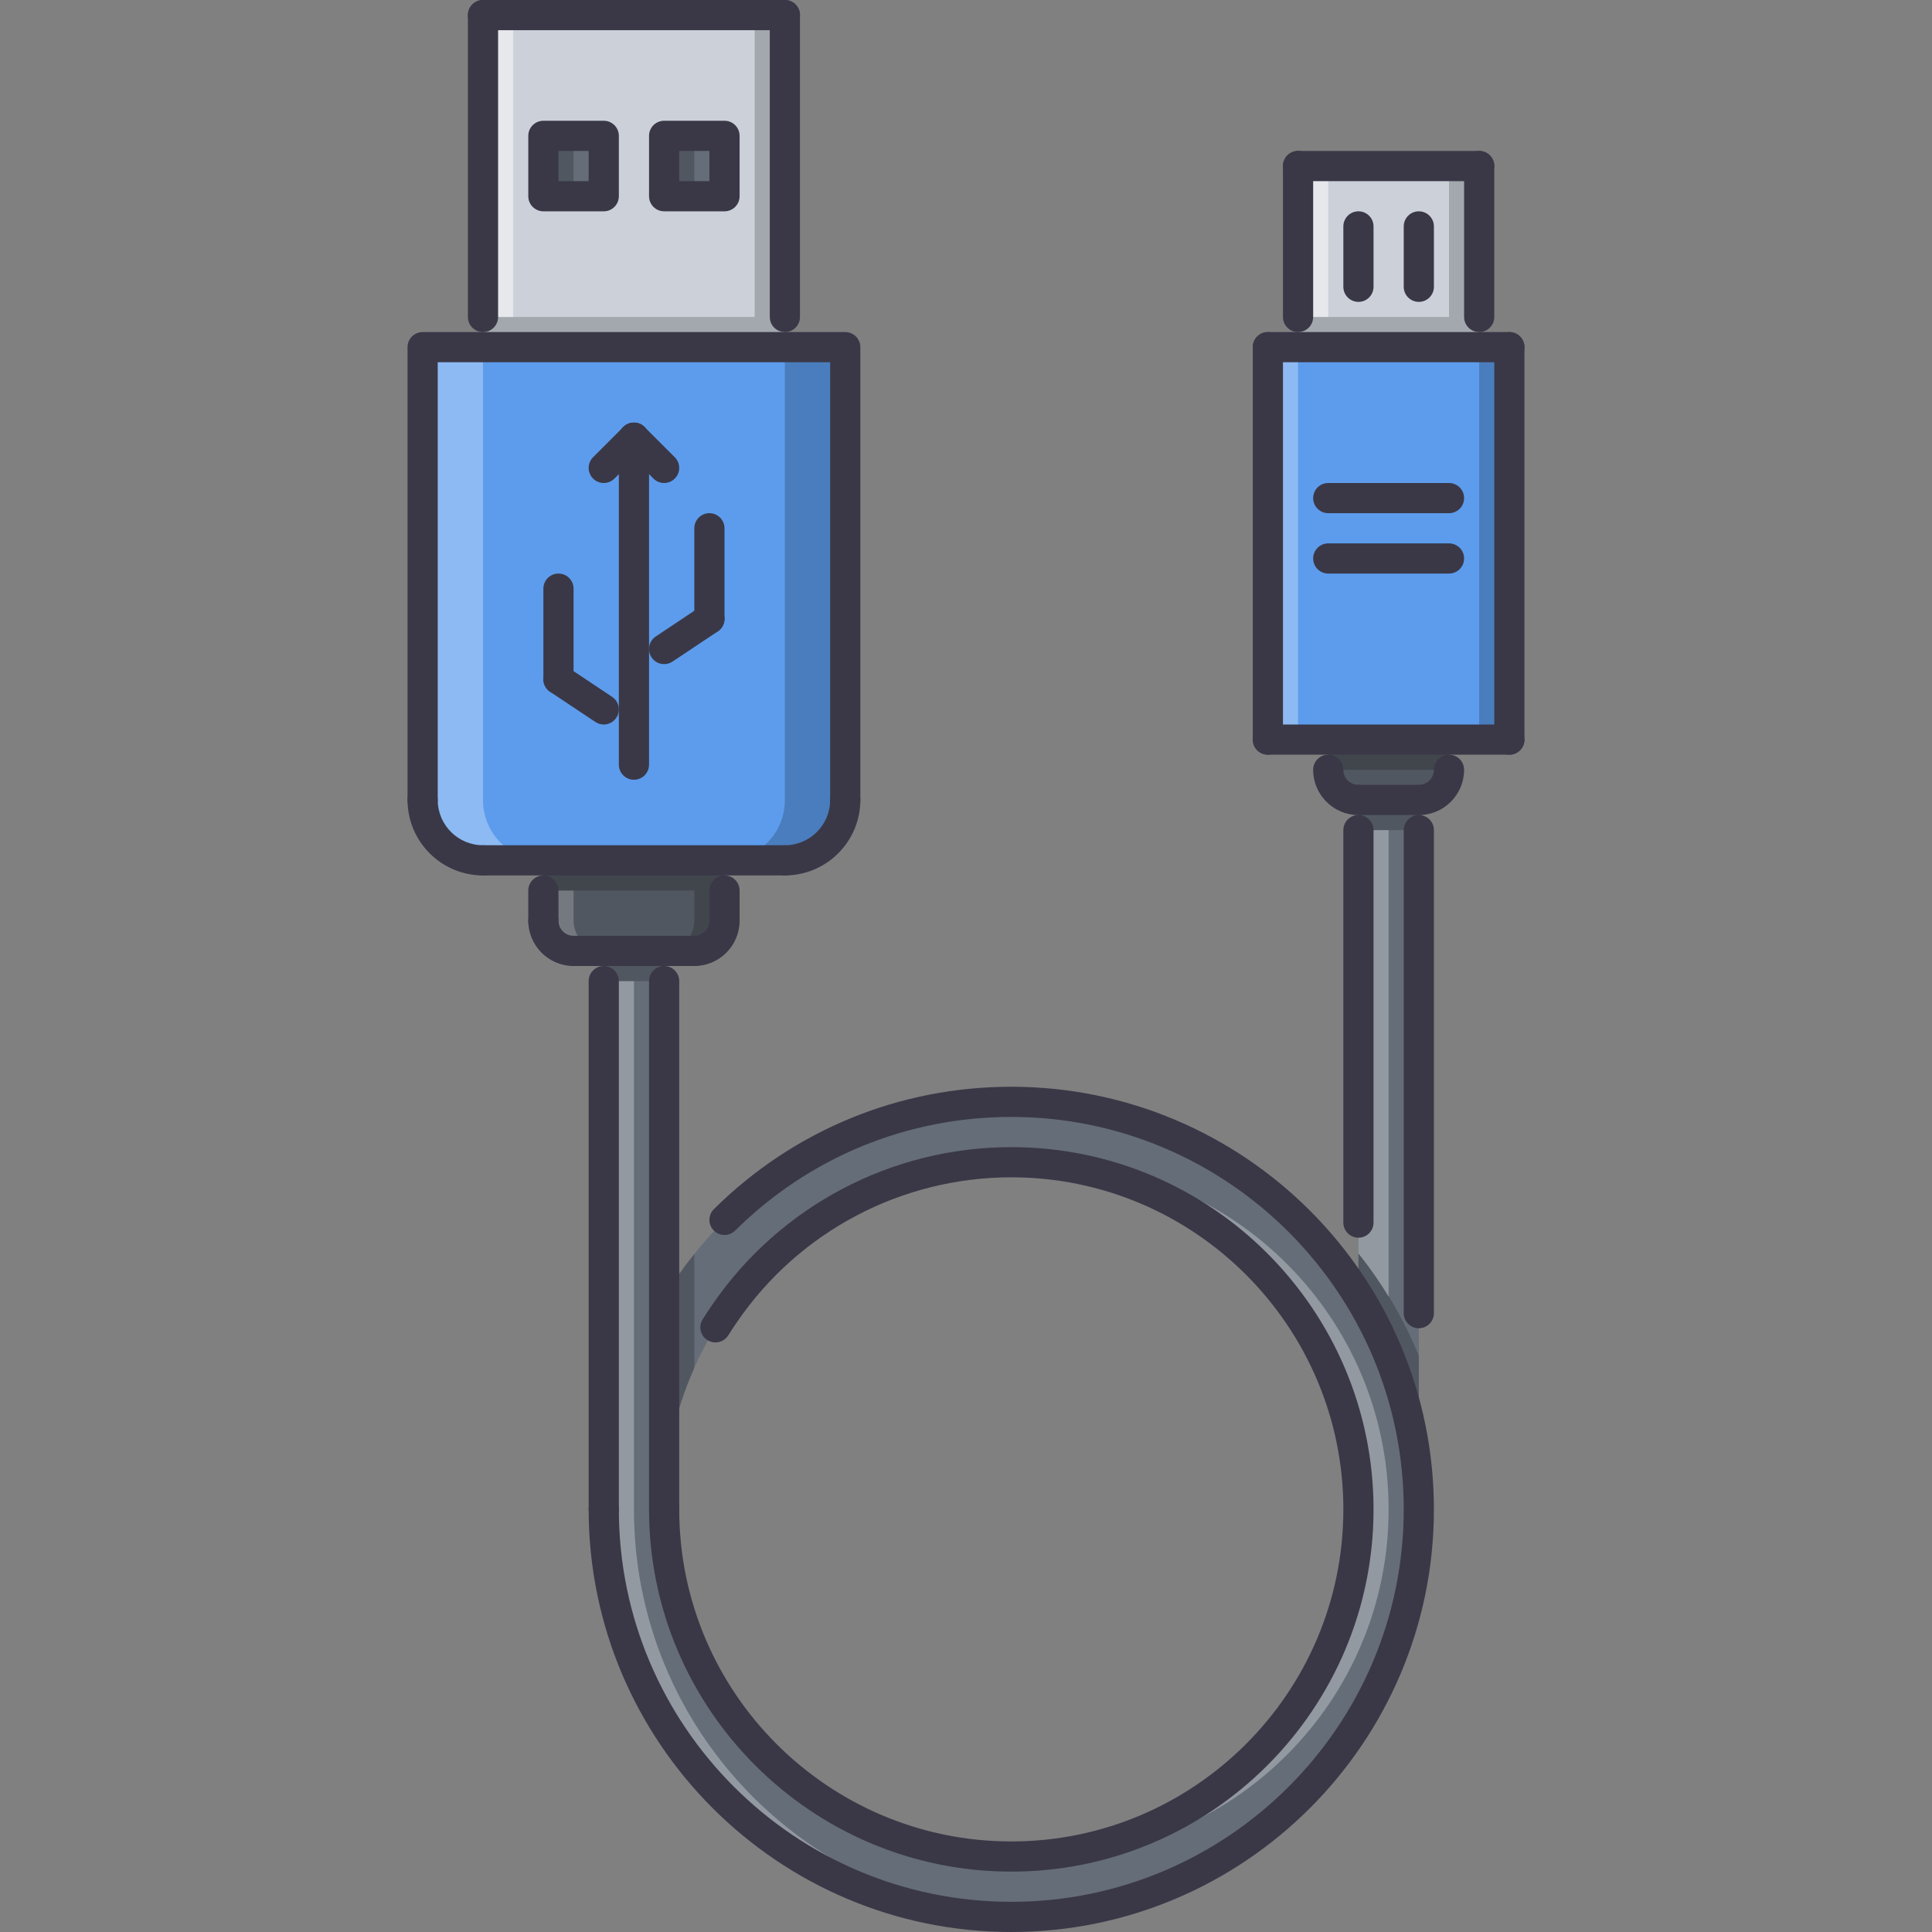 <?xml version="1.0" encoding="iso-8859-1"?>
<!-- Generator: Adobe Illustrator 19.0.0, SVG Export Plug-In . SVG Version: 6.00 Build 0)  -->
<svg version="1.1" id="Capa_1" xmlns="http://www.w3.org/2000/svg" xmlns:xlink="http://www.w3.org/1999/xlink" x="0px" y="0px"
	 viewBox="0 0 511.969 511.969" style="enable-background:new 0 0 511.969 511.969;" xml:space="preserve">
<rect x="0" y="0" width="511.969" height="511.969" fill="#808080" stroke="none"/>
<rect x="359.975" y="211.985" style="fill:#656D78;" width="15.998" height="187.99"/>
<g style="opacity:0.2;">
	<path d="M375.978,359.268c-4.016-9.844-9.422-18.96-15.998-27.101v30.404c5.102,11.437,7.998,24.077,7.998,37.404h8V359.268z"/>
</g>
<g>
	<rect x="343.975" y="43.995" style="fill:#CCD1D9;" width="47.998" height="47.997"/>
	<rect x="127.995" y="4.005" style="fill:#CCD1D9;" width="79.995" height="87.994"/>
</g>
<rect x="335.975" y="91.995" style="fill:#5D9CEC;" width="63.996" height="103.99"/>
<path style="fill:#656D78;" d="M143.993,227.987v15.999c0,4.398,3.601,7.999,8,7.999h31.998c4.398,0,8-3.601,8-7.999v-15.999
	H143.993z"/>
<g style="opacity:0.2;">
	<path d="M143.993,227.987v15.999c0,4.398,3.601,7.999,8,7.999h31.998c4.398,0,8-3.601,8-7.999v-15.999H143.993z"/>
</g>
<g style="opacity:0.2;">
	<path style="fill:#FFFFFF;" d="M151.992,243.986v-8h-8v8c0,4.398,3.601,7.999,8,7.999h8
		C155.594,251.985,151.992,248.384,151.992,243.986z"/>
</g>
<g style="opacity:0.2;">
	<path d="M183.99,243.986v-8h8v8c0,4.398-3.601,7.999-8,7.999h-8C180.389,251.985,183.99,248.384,183.99,243.986z"/>
</g>
<g style="opacity:0.2;">
	<rect x="143.995" y="227.985" width="47.997" height="7.999"/>
</g>
<path style="fill:#656D78;" d="M351.979,195.989v7.999c0,4.398,3.602,8,8,8h15.998c4.398,0,8-3.602,8-8v-7.999H351.979z"/>
<g style="opacity:0.2;">
	<path d="M351.979,195.989v7.999c0,4.398,3.602,8,8,8h15.998c4.398,0,8-3.602,8-8v-7.999H351.979z"/>
</g>
<g style="opacity:0.2;">
	<rect x="351.975" y="195.985" width="31.998" height="7.999"/>
</g>
<path style="fill:#656D78;" d="M267.986,291.983c-38.963,0-73.004,20.701-91.995,51.637v-91.635h-15.999v147.991
	c0,59.645,48.349,107.993,107.994,107.993s107.992-48.349,107.992-107.993S327.63,291.983,267.986,291.983z M267.986,491.97
	c-50.802,0-91.995-41.192-91.995-91.994s41.193-91.994,91.995-91.994c50.801,0,91.994,41.192,91.994,91.994
	S318.786,491.97,267.986,491.97z"/>
<g style="opacity:0.3;">
	<path style="fill:#FFFFFF;" d="M271.983,491.767c1.336,0.063,2.648,0.203,4,0.203c50.803,0,91.994-41.192,91.994-91.994
		s-41.191-91.994-91.994-91.994c-1.352,0-2.664,0.141-4,0.203c48.936,2.108,87.996,42.341,87.996,91.791
		S320.919,489.659,271.983,491.767z"/>
	<path style="fill:#FFFFFF;" d="M167.991,399.976V259.985h-8v139.991c0,59.645,48.349,107.993,107.994,107.993
		c1.352,0,2.654-0.156,3.998-0.203C214.206,505.649,167.991,458.269,167.991,399.976z"/>
</g>
<path style="fill:#5D9CEC;" d="M127.993,91.995h79.995h15.999v119.993c0,8.882-7.121,15.999-15.999,15.999h-79.995
	c-8.878,0-15.999-7.117-15.999-15.999V91.995H127.993z"/>
<g style="opacity:0.3;">
	<path style="fill:#FFFFFF;" d="M127.993,211.988V91.995h-15.999v119.993c0,8.882,7.121,15.999,15.999,15.999h15.999
		C135.114,227.987,127.993,220.87,127.993,211.988z"/>
</g>
<g style="opacity:0.2;">
	<path d="M207.989,211.988V91.995h15.999v119.993c0,8.882-7.121,15.999-15.999,15.999H191.99
		C200.868,227.987,207.989,220.87,207.989,211.988z"/>
</g>
<rect x="143.995" y="35.995" style="fill:#656D78;" width="15.999" height="15.999"/>
<g style="opacity:0.2;">
	<rect x="143.995" y="35.995" width="8" height="15.999"/>
</g>
<rect x="175.986" y="35.995" style="fill:#656D78;" width="15.999" height="15.999"/>
<g style="opacity:0.2;">
	<rect x="175.986" y="35.995" width="8" height="15.999"/>
</g>
<g style="opacity:0.2;">
	<rect x="127.995" y="83.995" width="79.995" height="7.999"/>
</g>
<g style="opacity:0.2;">
	<rect x="343.975" y="83.995" width="47.998" height="7.999"/>
</g>
<g style="opacity:0.5;">
	<rect x="127.995" y="4.005" style="fill:#FFFFFF;" width="8" height="79.995"/>
</g>
<g style="opacity:0.2;">
	<rect x="199.986" y="4.005" width="8" height="79.995"/>
</g>
<g style="opacity:0.2;">
	<rect x="383.975" y="43.995" width="8" height="39.998"/>
</g>
<g style="opacity:0.5;">
	<rect x="343.975" y="43.995" style="fill:#FFFFFF;" width="8" height="39.998"/>
</g>
<g style="opacity:0.3;">
	<rect x="335.975" y="91.995" style="fill:#FFFFFF;" width="8" height="103.99"/>
</g>
<g style="opacity:0.2;">
	<rect x="391.975" y="91.995" width="7.998" height="103.99"/>
</g>
<g style="opacity:0.2;">
	<rect x="159.995" y="251.985" width="15.999" height="8"/>
</g>
<g style="opacity:0.2;">
	<rect x="359.975" y="211.985" width="15.998" height="7.999"/>
</g>
<g style="opacity:0.3;">
	<path style="fill:#FFFFFF;" d="M367.978,343.62V219.987h-7.998v112.181C362.901,335.785,365.535,339.636,367.978,343.62z"/>
</g>
<g style="opacity:0.2;">
	<path d="M183.99,332.293c-2.895,3.594-5.574,7.375-8,11.327v56.356c0-13.327,2.898-25.968,8-37.404V332.293z"/>
</g>
<g>
	<path style="fill:#3A3847;" d="M223.988,215.987c-2.21,0-4-1.789-4-4V95.995H115.994v115.993c0,2.21-1.789,4-4,4s-4-1.789-4-4
		V91.995c0-2.21,1.789-4,4-4h111.993c2.21,0,4,1.789,4,4v119.993C227.987,214.198,226.198,215.987,223.988,215.987z"/>
	<path style="fill:#3A3847;" d="M127.993,87.995c-2.21,0-4-1.789-4-4V4.001c0-2.211,1.789-4,4-4s4,1.789,4,4v79.995
		C131.993,86.206,130.204,87.995,127.993,87.995z"/>
	<path style="fill:#3A3847;" d="M207.989,8h-79.995c-2.21,0-4-1.789-4-4s1.789-4,4-4h79.995c2.21,0,4,1.789,4,4
		C211.988,6.211,210.199,8,207.989,8z"/>
	<path style="fill:#3A3847;" d="M207.989,87.995c-2.21,0-4-1.789-4-4V4.001c0-2.211,1.789-4,4-4s4,1.789,4,4v79.995
		C211.988,86.206,210.199,87.995,207.989,87.995z"/>
	<path style="fill:#3A3847;" d="M159.992,55.997h-15.999c-2.21,0-4-1.789-4-4V35.999c0-2.211,1.789-4,4-4h15.999c2.21,0,4,1.789,4,4
		v15.999C163.991,54.208,162.202,55.997,159.992,55.997z M147.992,47.998h8v-8h-8V47.998z"/>
	<path style="fill:#3A3847;" d="M191.99,55.997h-15.999c-2.21,0-4-1.789-4-4V35.999c0-2.211,1.789-4,4-4h15.999c2.21,0,4,1.789,4,4
		v15.999C195.989,54.208,194.2,55.997,191.99,55.997z M179.99,47.998h8v-8h-8V47.998z"/>
	<path style="fill:#3A3847;" d="M127.993,231.986c-11.027,0-19.999-8.968-19.999-19.999c0-2.211,1.789-4,4-4s4,1.789,4,4
		c0,6.616,5.383,11.999,12,11.999c2.21,0,4,1.789,4,4C131.993,230.197,130.204,231.986,127.993,231.986z"/>
	<path style="fill:#3A3847;" d="M207.989,231.986c-2.21,0-4-1.789-4-4s1.789-4,4-4c6.617,0,12-5.383,12-11.999c0-2.211,1.789-4,4-4
		s4,1.789,4,4C227.987,223.018,219.016,231.986,207.989,231.986z"/>
	<path style="fill:#3A3847;" d="M207.989,231.986h-79.995c-2.21,0-4-1.789-4-4s1.789-4,4-4h79.995c2.21,0,4,1.789,4,4
		C211.988,230.197,210.199,231.986,207.989,231.986z"/>
	<path style="fill:#3A3847;" d="M143.993,247.985c-2.21,0-4-1.789-4-4v-8c0-2.21,1.789-4,4-4s4,1.789,4,4v8
		C147.992,246.196,146.202,247.985,143.993,247.985z"/>
	<path style="fill:#3A3847;" d="M191.99,247.985c-2.21,0-4-1.789-4-4v-8c0-2.21,1.789-4,4-4s4,1.789,4,4v8
		C195.989,246.196,194.2,247.985,191.99,247.985z"/>
	<path style="fill:#3A3847;" d="M151.992,255.985c-6.617,0-11.999-5.383-11.999-11.999c0-2.211,1.789-4,4-4s4,1.789,4,4
		c0,2.203,1.793,4,4,4c2.211,0,4,1.789,4,4C155.992,254.196,154.202,255.985,151.992,255.985z"/>
	<path style="fill:#3A3847;" d="M183.99,255.985c-2.211,0-4-1.789-4-4c0-2.21,1.789-4,4-4c2.207,0,4-1.797,4-4c0-2.211,1.789-4,4-4
		s4,1.789,4,4C195.989,250.602,190.607,255.985,183.99,255.985z"/>
	<path style="fill:#3A3847;" d="M183.99,255.985h-31.998c-2.211,0-4-1.789-4-4c0-2.21,1.789-4,4-4h31.998c2.211,0,4,1.789,4,4
		S186.201,255.985,183.99,255.985z"/>
	<path style="fill:#3A3847;" d="M159.992,403.976c-2.21,0-4-1.789-4-4V259.985c0-2.211,1.789-4,4-4s4,1.789,4,4v139.991
		C163.991,402.187,162.202,403.976,159.992,403.976z"/>
	<path style="fill:#3A3847;" d="M175.991,403.976c-2.21,0-4-1.789-4-4V259.985c0-2.211,1.789-4,4-4s4,1.789,4,4v139.991
		C179.99,402.187,178.201,403.976,175.991,403.976z"/>
	<path style="fill:#3A3847;" d="M375.978,351.979c-2.211,0-4-1.789-4-4V219.987c0-2.21,1.789-4,4-4s4,1.789,4,4v127.992
		C379.978,350.19,378.189,351.979,375.978,351.979z"/>
	<path style="fill:#3A3847;" d="M359.979,327.981c-2.211,0-4-1.789-4-4V219.987c0-2.21,1.789-4,4-4s4,1.789,4,4v103.994
		C363.979,326.192,362.19,327.981,359.979,327.981z"/>
	<path style="fill:#3A3847;" d="M167.991,206.629c-2.211,0-4-1.789-4-4v-86.635c0-2.211,1.789-4,4-4s4,1.789,4,4v86.635
		C171.991,204.839,170.202,206.629,167.991,206.629z"/>
	<path style="fill:#3A3847;" d="M187.99,167.99c-2.211,0-4-1.789-4-4v-23.999c0-2.21,1.789-4,4-4c2.21,0,4,1.789,4,4v23.999
		C191.99,166.201,190.201,167.99,187.99,167.99z"/>
	<path style="fill:#3A3847;" d="M175.995,175.99c-1.293,0-2.562-0.625-3.332-1.781c-1.227-1.836-0.73-4.32,1.109-5.546l11.999-8
		c1.844-1.234,4.316-0.734,5.546,1.109c1.227,1.836,0.73,4.32-1.109,5.546l-12,8C177.525,175.771,176.757,175.99,175.995,175.99z"/>
	<path style="fill:#3A3847;" d="M147.992,183.989c-2.21,0-4-1.789-4-4V155.99c0-2.21,1.789-4,4-4s4,1.789,4,4v23.999
		C151.992,182.2,150.202,183.989,147.992,183.989z"/>
	<path style="fill:#3A3847;" d="M159.988,191.989c-0.762,0-1.531-0.219-2.214-0.672l-12-8c-1.84-1.227-2.336-3.71-1.109-5.546
		c1.219-1.836,3.703-2.336,5.546-1.109l11.999,8c1.84,1.227,2.336,3.71,1.109,5.546
		C162.549,191.364,161.281,191.989,159.988,191.989z"/>
	<path style="fill:#3A3847;" d="M159.992,127.993c-1.023,0-2.046-0.391-2.828-1.172c-1.563-1.563-1.563-4.094,0-5.656l7.999-8
		c1.563-1.563,4.094-1.563,5.656,0s1.563,4.094,0,5.656l-8,8C162.038,127.602,161.015,127.993,159.992,127.993z"/>
	<path style="fill:#3A3847;" d="M175.991,127.993c-1.023,0-2.046-0.391-2.828-1.172l-8-8c-1.563-1.562-1.563-4.093,0-5.656
		s4.094-1.563,5.656,0l7.999,8c1.563,1.562,1.563,4.093,0,5.656C178.036,127.602,177.014,127.993,175.991,127.993z"/>
	<path style="fill:#3A3847;" d="M359.979,215.987c-6.617,0-12-5.382-12-12c0-2.21,1.789-4,4-4s4,1.789,4,4c0,2.203,1.797,4,4,4
		c2.211,0,4,1.789,4,4S362.19,215.987,359.979,215.987z"/>
	<path style="fill:#3A3847;" d="M375.978,215.987c-2.211,0-4-1.789-4-4s1.789-4,4-4c2.203,0,4-1.797,4-4c0-2.21,1.789-4,4-4
		s4,1.789,4,4C387.978,210.605,382.595,215.987,375.978,215.987z"/>
	<path style="fill:#3A3847;" d="M375.978,215.987H359.98c-2.211,0-4-1.789-4-4s1.789-4,4-4h15.998c2.211,0,4,1.789,4,4
		S378.189,215.987,375.978,215.987z"/>
	<path style="fill:#3A3847;" d="M399.975,199.988h-63.996c-2.209,0-3.998-1.789-3.998-4s1.789-4,3.998-4h63.996c2.211,0,4,1.789,4,4
		S402.186,199.988,399.975,199.988z"/>
	<path style="fill:#3A3847;" d="M399.975,199.988c-2.209,0-3.998-1.789-3.998-4V91.995c0-2.21,1.789-4,3.998-4c2.211,0,4,1.789,4,4
		v103.994C403.975,198.199,402.186,199.988,399.975,199.988z"/>
	<path style="fill:#3A3847;" d="M335.979,199.988c-2.209,0-3.998-1.789-3.998-4V91.995c0-2.21,1.789-4,3.998-4c2.211,0,4,1.789,4,4
		v103.994C339.979,198.199,338.19,199.988,335.979,199.988z"/>
	<path style="fill:#3A3847;" d="M399.975,95.995h-63.996c-2.209,0-3.998-1.789-3.998-4c0-2.21,1.789-4,3.998-4h63.996
		c2.211,0,4,1.789,4,4S402.186,95.995,399.975,95.995z"/>
	<path style="fill:#3A3847;" d="M343.979,87.995c-2.211,0-4-1.789-4-4V43.998c0-2.21,1.789-4,4-4s4,1.789,4,4v39.998
		C347.979,86.206,346.19,87.995,343.979,87.995z"/>
	<path style="fill:#3A3847;" d="M391.978,47.998H343.98c-2.211,0-4-1.789-4-4c0-2.21,1.789-4,4-4h47.998c2.211,0,4,1.789,4,4
		S394.189,47.998,391.978,47.998z"/>
	<path style="fill:#3A3847;" d="M391.978,87.995c-2.211,0-4-1.789-4-4V43.998c0-2.21,1.789-4,4-4s4,1.789,4,4v39.998
		C395.978,86.206,394.189,87.995,391.978,87.995z"/>
	<path style="fill:#3A3847;" d="M359.979,79.996c-2.211,0-4-1.789-4-4V59.997c0-2.21,1.789-4,4-4s4,1.789,4,4v15.999
		C363.979,78.207,362.19,79.996,359.979,79.996z"/>
	<path style="fill:#3A3847;" d="M375.978,79.996c-2.211,0-4-1.789-4-4V59.997c0-2.21,1.789-4,4-4s4,1.789,4,4v15.999
		C379.978,78.207,378.189,79.996,375.978,79.996z"/>
	<path style="fill:#3A3847;" d="M267.986,511.969c-61.755,0-111.994-50.239-111.994-111.993c0-2.211,1.789-4,4-4s4,1.789,4,4
		c0,57.341,46.649,103.993,103.995,103.993c57.34,0,103.992-46.652,103.992-103.993s-46.653-103.993-103.993-103.993
		c-27.608,0-53.595,10.694-73.18,30.123c-1.574,1.547-4.105,1.531-5.655-0.023c-1.555-1.57-1.547-4.102,0.023-5.664
		c21.092-20.913,49.079-32.436,78.812-32.436c61.754,0,111.992,50.239,111.992,111.993S329.74,511.969,267.986,511.969z"/>
	<path style="fill:#3A3847;" d="M267.986,495.97c-52.931,0-95.995-43.06-95.995-95.994c0-2.211,1.789-4,4-4s4,1.789,4,4
		c0,48.521,39.475,87.995,87.996,87.995c48.52,0,87.994-39.475,87.994-87.995s-39.475-87.995-87.995-87.995
		c-29.046,0-56.193,14.305-72.618,38.264c-0.848,1.227-1.617,2.375-2.378,3.602c-1.168,1.875-3.625,2.445-5.511,1.289
		c-1.875-1.172-2.449-3.633-1.285-5.508c0.832-1.336,1.664-2.578,2.578-3.914c17.917-26.131,47.528-41.731,79.214-41.731
		c52.934,0,95.994,43.06,95.994,95.994S320.919,495.97,267.986,495.97z"/>
	<path style="fill:#3A3847;" d="M383.978,135.992H351.98c-2.211,0-4-1.789-4-4s1.789-4,4-4h31.998c2.211,0,4,1.789,4,4
		S386.189,135.992,383.978,135.992z"/>
	<path style="fill:#3A3847;" d="M383.978,151.991H351.98c-2.211,0-4-1.789-4-4s1.789-4,4-4h31.998c2.211,0,4,1.789,4,4
		S386.189,151.991,383.978,151.991z"/>
</g>
<g>
</g>
<g>
</g>
<g>
</g>
<g>
</g>
<g>
</g>
<g>
</g>
<g>
</g>
<g>
</g>
<g>
</g>
<g>
</g>
<g>
</g>
<g>
</g>
<g>
</g>
<g>
</g>
<g>
</g>
</svg>
